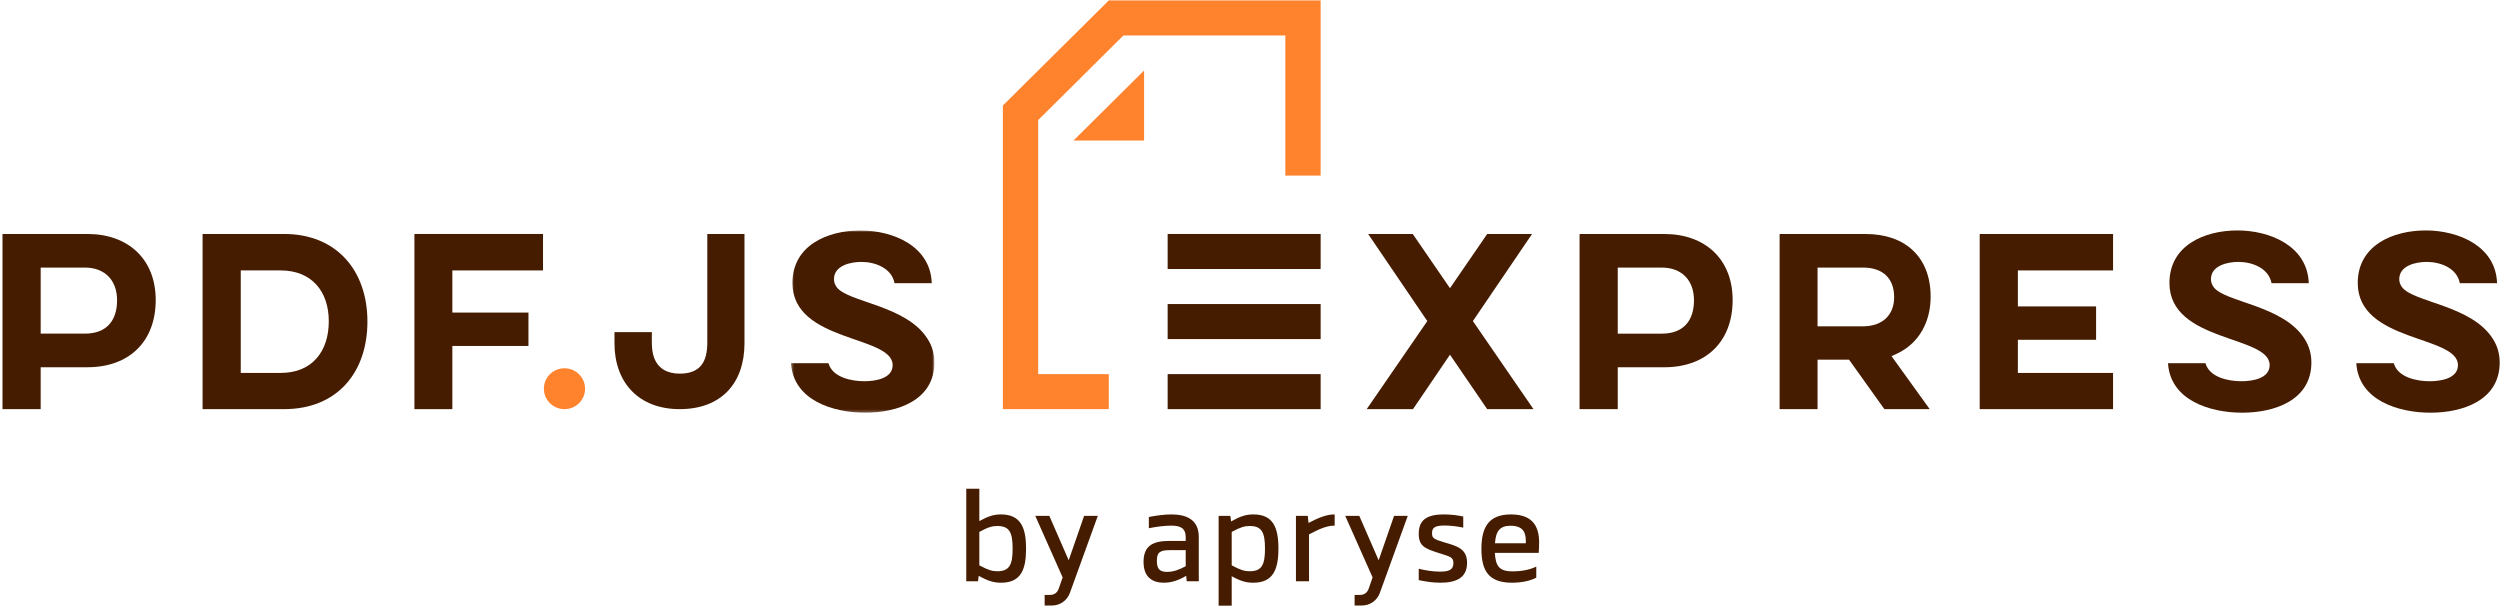 <svg width="889" height="218" viewBox="0 0 889 218" fill="none" xmlns="http://www.w3.org/2000/svg">
<g clip-path="url(#clip0_9_5851)">
<path fill-rule="evenodd" clip-rule="evenodd" d="M406.839 25.067L381.729 49.982H406.839V25.067Z" fill="#FF822D"/>
<path fill-rule="evenodd" clip-rule="evenodd" d="M394.287 0.151L356.621 37.524V145.491H394.287V133.033H369.181V42.686L399.489 12.609H457.062V62.44H469.62V0.151H394.287Z" fill="#FF822D"/>
<path fill-rule="evenodd" clip-rule="evenodd" d="M415.215 145.492H469.62V133.034H415.215V145.492Z" fill="#461C00"/>
<path fill-rule="evenodd" clip-rule="evenodd" d="M415.215 120.576H469.62V108.119H415.215V120.576Z" fill="#461C00"/>
<path fill-rule="evenodd" clip-rule="evenodd" d="M415.215 95.661H469.62V83.203H415.215V95.661Z" fill="#461C00"/>
<path fill-rule="evenodd" clip-rule="evenodd" d="M528.844 83.209L515.608 102.477L502.38 83.209H486.513L507.549 114.174L485.998 145.493H502.464L515.608 126.134L528.844 145.493H545.306L523.759 114.174L544.795 83.209H528.844Z" fill="#461C00"/>
<path fill-rule="evenodd" clip-rule="evenodd" d="M590.932 95.153H575.275V118.644H590.932C598.564 118.644 602.38 114.097 602.38 106.776C602.38 99.704 598.061 95.153 590.932 95.153ZM591.862 83.21C606.288 83.21 616.127 92.126 616.127 106.693C616.127 121.422 606.711 130.595 591.862 130.595H575.275V145.491H561.695V83.21H591.862Z" fill="#461C00"/>
<path fill-rule="evenodd" clip-rule="evenodd" d="M662.524 95.153H646.318V116.037H662.524C669.062 116.037 673.557 112.328 673.557 105.68C673.557 98.778 669.313 95.153 662.524 95.153ZM663.462 83.21C677.456 83.21 686.537 91.37 686.537 105.514C686.537 114.176 682.633 122.008 674.491 125.791L672.627 126.642L686.202 145.491H670.08L657.522 127.9H646.318V145.491H632.83V83.21H663.462Z" fill="#461C00"/>
<path fill-rule="evenodd" clip-rule="evenodd" d="M717.554 108.961V96.163H751.403V83.207H703.979V145.491H751.403V132.615H717.554V120.829H745.371V108.961H717.554Z" fill="#461C00"/>
<path fill-rule="evenodd" clip-rule="evenodd" d="M821.926 128.913C821.926 125.878 821.159 123.104 819.555 120.575C812.007 108.458 791.047 107.527 787.147 102.054C786.548 101.224 786.213 100.294 786.213 99.28C786.213 94.401 792.153 93.135 795.969 93.135C800.89 93.135 806.742 95.331 807.76 100.713H820.996C820.573 87.5 807.257 81.943 795.629 81.943C783.918 81.943 771.452 87.242 771.452 100.63C771.452 121.841 807.086 119.146 807.086 129.835C807.086 134.719 800.723 135.566 796.987 135.566C792.408 135.566 785.702 134.208 784.266 129.162H770.941C771.792 142.467 786.042 146.753 797.322 146.753C808.774 146.753 821.926 142.372 821.926 128.913Z" fill="#461C00"/>
<path fill-rule="evenodd" clip-rule="evenodd" d="M888.887 128.913C888.887 125.878 888.12 123.104 886.516 120.575C878.968 108.458 858.008 107.527 854.113 102.054C853.509 101.224 853.174 100.294 853.174 99.28C853.174 94.401 859.114 93.135 862.93 93.135C867.847 93.135 873.703 95.331 874.721 100.713H887.957C887.534 87.5 874.218 81.943 862.59 81.943C850.883 81.943 838.413 87.242 838.413 100.63C838.413 121.841 874.046 119.146 874.046 129.835C874.046 134.719 867.684 135.566 863.952 135.566C859.369 135.566 852.663 134.208 851.227 129.162H837.902C838.753 142.467 852.998 146.753 864.283 146.753C875.739 146.753 888.887 142.372 888.887 128.913Z" fill="#461C00"/>
<path fill-rule="evenodd" clip-rule="evenodd" d="M30.182 95.151H14.467V118.638H30.182C37.812 118.638 41.633 114.095 41.633 106.77C41.633 99.703 37.31 95.151 30.182 95.151ZM31.12 83.204C45.529 83.204 55.373 92.124 55.373 106.683C55.373 121.416 45.96 130.589 31.12 130.589H14.463V145.493H0.887V83.204H31.12Z" fill="#461C00"/>
<path fill-rule="evenodd" clip-rule="evenodd" d="M99.778 96.165H85.612V132.608H99.866C111.057 132.608 116.916 124.868 116.916 114.262C116.916 103.652 110.894 96.165 99.778 96.165ZM101.046 83.201C119.8 83.201 130.656 96.336 130.656 114.345C130.656 132.446 119.884 145.489 101.046 145.489H72.035V83.201H101.046Z" fill="#461C00"/>
<path fill-rule="evenodd" clip-rule="evenodd" d="M160.856 111.151V96.165H193.098V83.204H147.367V145.493H160.856V123.02H187.921V111.151H160.856Z" fill="#461C00"/>
<path fill-rule="evenodd" clip-rule="evenodd" d="M264.738 83.202H251.517V121.813C251.517 128.578 249.111 132.867 241.703 132.867C237.464 132.867 234.057 131.223 232.559 127.095C231.563 124.288 231.806 121.074 231.806 118.097H218.51V122.062C218.51 136.169 227.236 145.491 241.703 145.491C256.422 145.491 264.738 136.335 264.738 122.062V83.202Z" fill="#461C00"/>
<mask id="mask0_9_5851" style="mask-type:alpha" maskUnits="userSpaceOnUse" x="281" y="81" width="52" height="66">
<path fill-rule="evenodd" clip-rule="evenodd" d="M281.283 81.945H332.266V146.754H281.283V81.945Z" fill="white"/>
</mask>
<g mask="url(#mask0_9_5851)">
<path fill-rule="evenodd" clip-rule="evenodd" d="M332.266 128.911C332.266 125.884 331.504 123.106 329.893 120.581C322.347 108.46 301.392 107.529 297.488 102.061C296.894 101.222 296.559 100.296 296.559 99.278C296.559 94.395 302.493 93.137 306.314 93.137C311.236 93.137 317.086 95.329 318.103 100.711H331.332C330.91 87.498 317.597 81.945 305.971 81.945C294.265 81.945 281.794 87.244 281.794 100.632C281.794 121.843 317.426 119.148 317.426 129.837C317.426 134.716 311.064 135.563 307.331 135.563C302.744 135.563 296.048 134.21 294.608 129.164H281.283C282.133 142.465 296.387 146.755 307.666 146.755C319.12 146.755 332.266 142.382 332.266 128.911Z" fill="#461C00"/>
</g>
<path fill-rule="evenodd" clip-rule="evenodd" d="M208.05 138.224C208.05 134.213 204.769 130.957 200.726 130.957C196.675 130.957 193.402 134.213 193.402 138.224C193.402 142.244 196.675 145.491 200.726 145.491C204.769 145.491 208.05 142.244 208.05 138.224Z" fill="#FF822D"/>
<path d="M355.923 182.925C353.38 182.925 351.363 183.582 348.25 185.292V173.805H343.603V206.688H347.768L348.031 204.759C351.319 206.601 353.38 207.214 355.967 207.214C362.982 207.214 364.867 202.655 364.867 195.113C364.867 187.616 362.982 182.925 355.923 182.925ZM354.652 203.137C352.898 203.137 351.407 202.742 348.25 201.032V189.15C351.363 187.441 352.854 187.046 354.652 187.046C358.948 187.046 360.088 189.326 360.088 195.069C360.088 200.857 358.948 203.137 354.652 203.137ZM385.508 183.451L380.028 199.235L373.144 183.451H368.146L377.879 205.329L376.52 209.231C376.038 210.678 374.986 211.555 373.363 211.555H371.478V215.326H373.977C377.046 215.326 379.458 213.528 380.466 210.81L390.375 183.451H385.508ZM416.509 182.925C413.922 182.925 410.984 183.363 408.529 183.845V187.835C411.16 187.309 414.141 186.914 416.465 186.914C419.753 186.914 421.639 187.791 421.639 191.036V192.351C419.446 192.351 418.745 192.351 415.72 192.351C410.195 192.395 406.644 193.886 406.644 199.805C406.644 205.461 410.02 207.214 413.878 207.214C416.64 207.214 419.139 206.338 421.814 204.759L421.989 206.688H426.286V190.948C426.286 184.634 421.726 182.925 416.509 182.925ZM411.379 199.454C411.379 196.253 412.65 195.639 416.07 195.639H421.639V201.339C419.139 202.698 417.166 203.356 415.062 203.356C412.519 203.356 411.379 202.479 411.379 199.454ZM445.71 182.925C443.079 182.925 441.018 183.582 437.774 185.424L437.511 183.451H433.345V215.37H437.993V204.891C441.106 206.644 443.123 207.214 445.666 207.214C452.681 207.214 454.61 202.567 454.61 195.069C454.61 187.528 452.681 182.925 445.71 182.925ZM444.394 203.137C442.597 203.137 441.15 202.742 437.993 201.032V189.15C441.15 187.441 442.597 187.046 444.394 187.046C448.691 187.046 449.831 189.326 449.831 195.069C449.831 200.857 448.691 203.137 444.394 203.137ZM474.605 182.925C471.975 182.925 469.344 183.845 465.31 185.95L465.047 183.451H460.838V206.688H465.486V190.027C469.914 187.66 472.325 186.914 474.605 186.914V182.925ZM495.728 183.451L490.247 199.235L483.364 183.451H478.365L488.099 205.329L486.74 209.231C486.257 210.678 485.205 211.555 483.583 211.555H481.698V215.326H484.197C487.266 215.326 489.677 213.528 490.686 210.81L500.595 183.451H495.728ZM513.448 182.925C506.608 182.925 504.503 185.511 504.503 189.852C504.503 194.28 506.739 195.113 512.176 196.823C515.815 197.963 516.824 198.226 516.824 200.199C516.824 202.567 515.377 203.268 512.088 203.268C509.589 203.268 507.134 202.874 504.503 202.26V206.294C507.222 206.864 509.721 207.214 512.22 207.214C517.701 207.214 521.69 205.548 521.69 200.155C521.69 194.982 517.92 194.149 513.491 192.833C509.765 191.693 509.239 191.343 509.239 189.633C509.239 188.011 509.721 186.871 513.623 186.871C515.684 186.871 518.227 187.177 520.331 187.616V183.67C518.534 183.275 515.991 182.925 513.448 182.925ZM537.314 182.925C529.379 182.925 526.792 187.441 526.792 195.201C526.792 202.918 529.335 207.214 537.665 207.214C540.91 207.214 544.067 206.601 546.303 205.417V201.471C544.023 202.655 540.778 203.181 537.972 203.181C533.368 203.181 531.834 201.602 531.571 196.604H547.136H547.18C547.223 195.771 547.267 195.464 547.267 194.85C547.574 189.501 546.873 182.925 537.314 182.925ZM537.183 186.958C542.313 186.958 542.664 190.203 542.576 193.184H531.615C531.922 188.712 533.456 186.958 537.183 186.958Z" fill="#461C00"/>
</g>
<defs>
<clipPath id="clip0_9_5851">
<rect width="888" height="217.811" fill="white" transform="translate(0.887 0.151)"/>
</clipPath>
</defs>
</svg>
